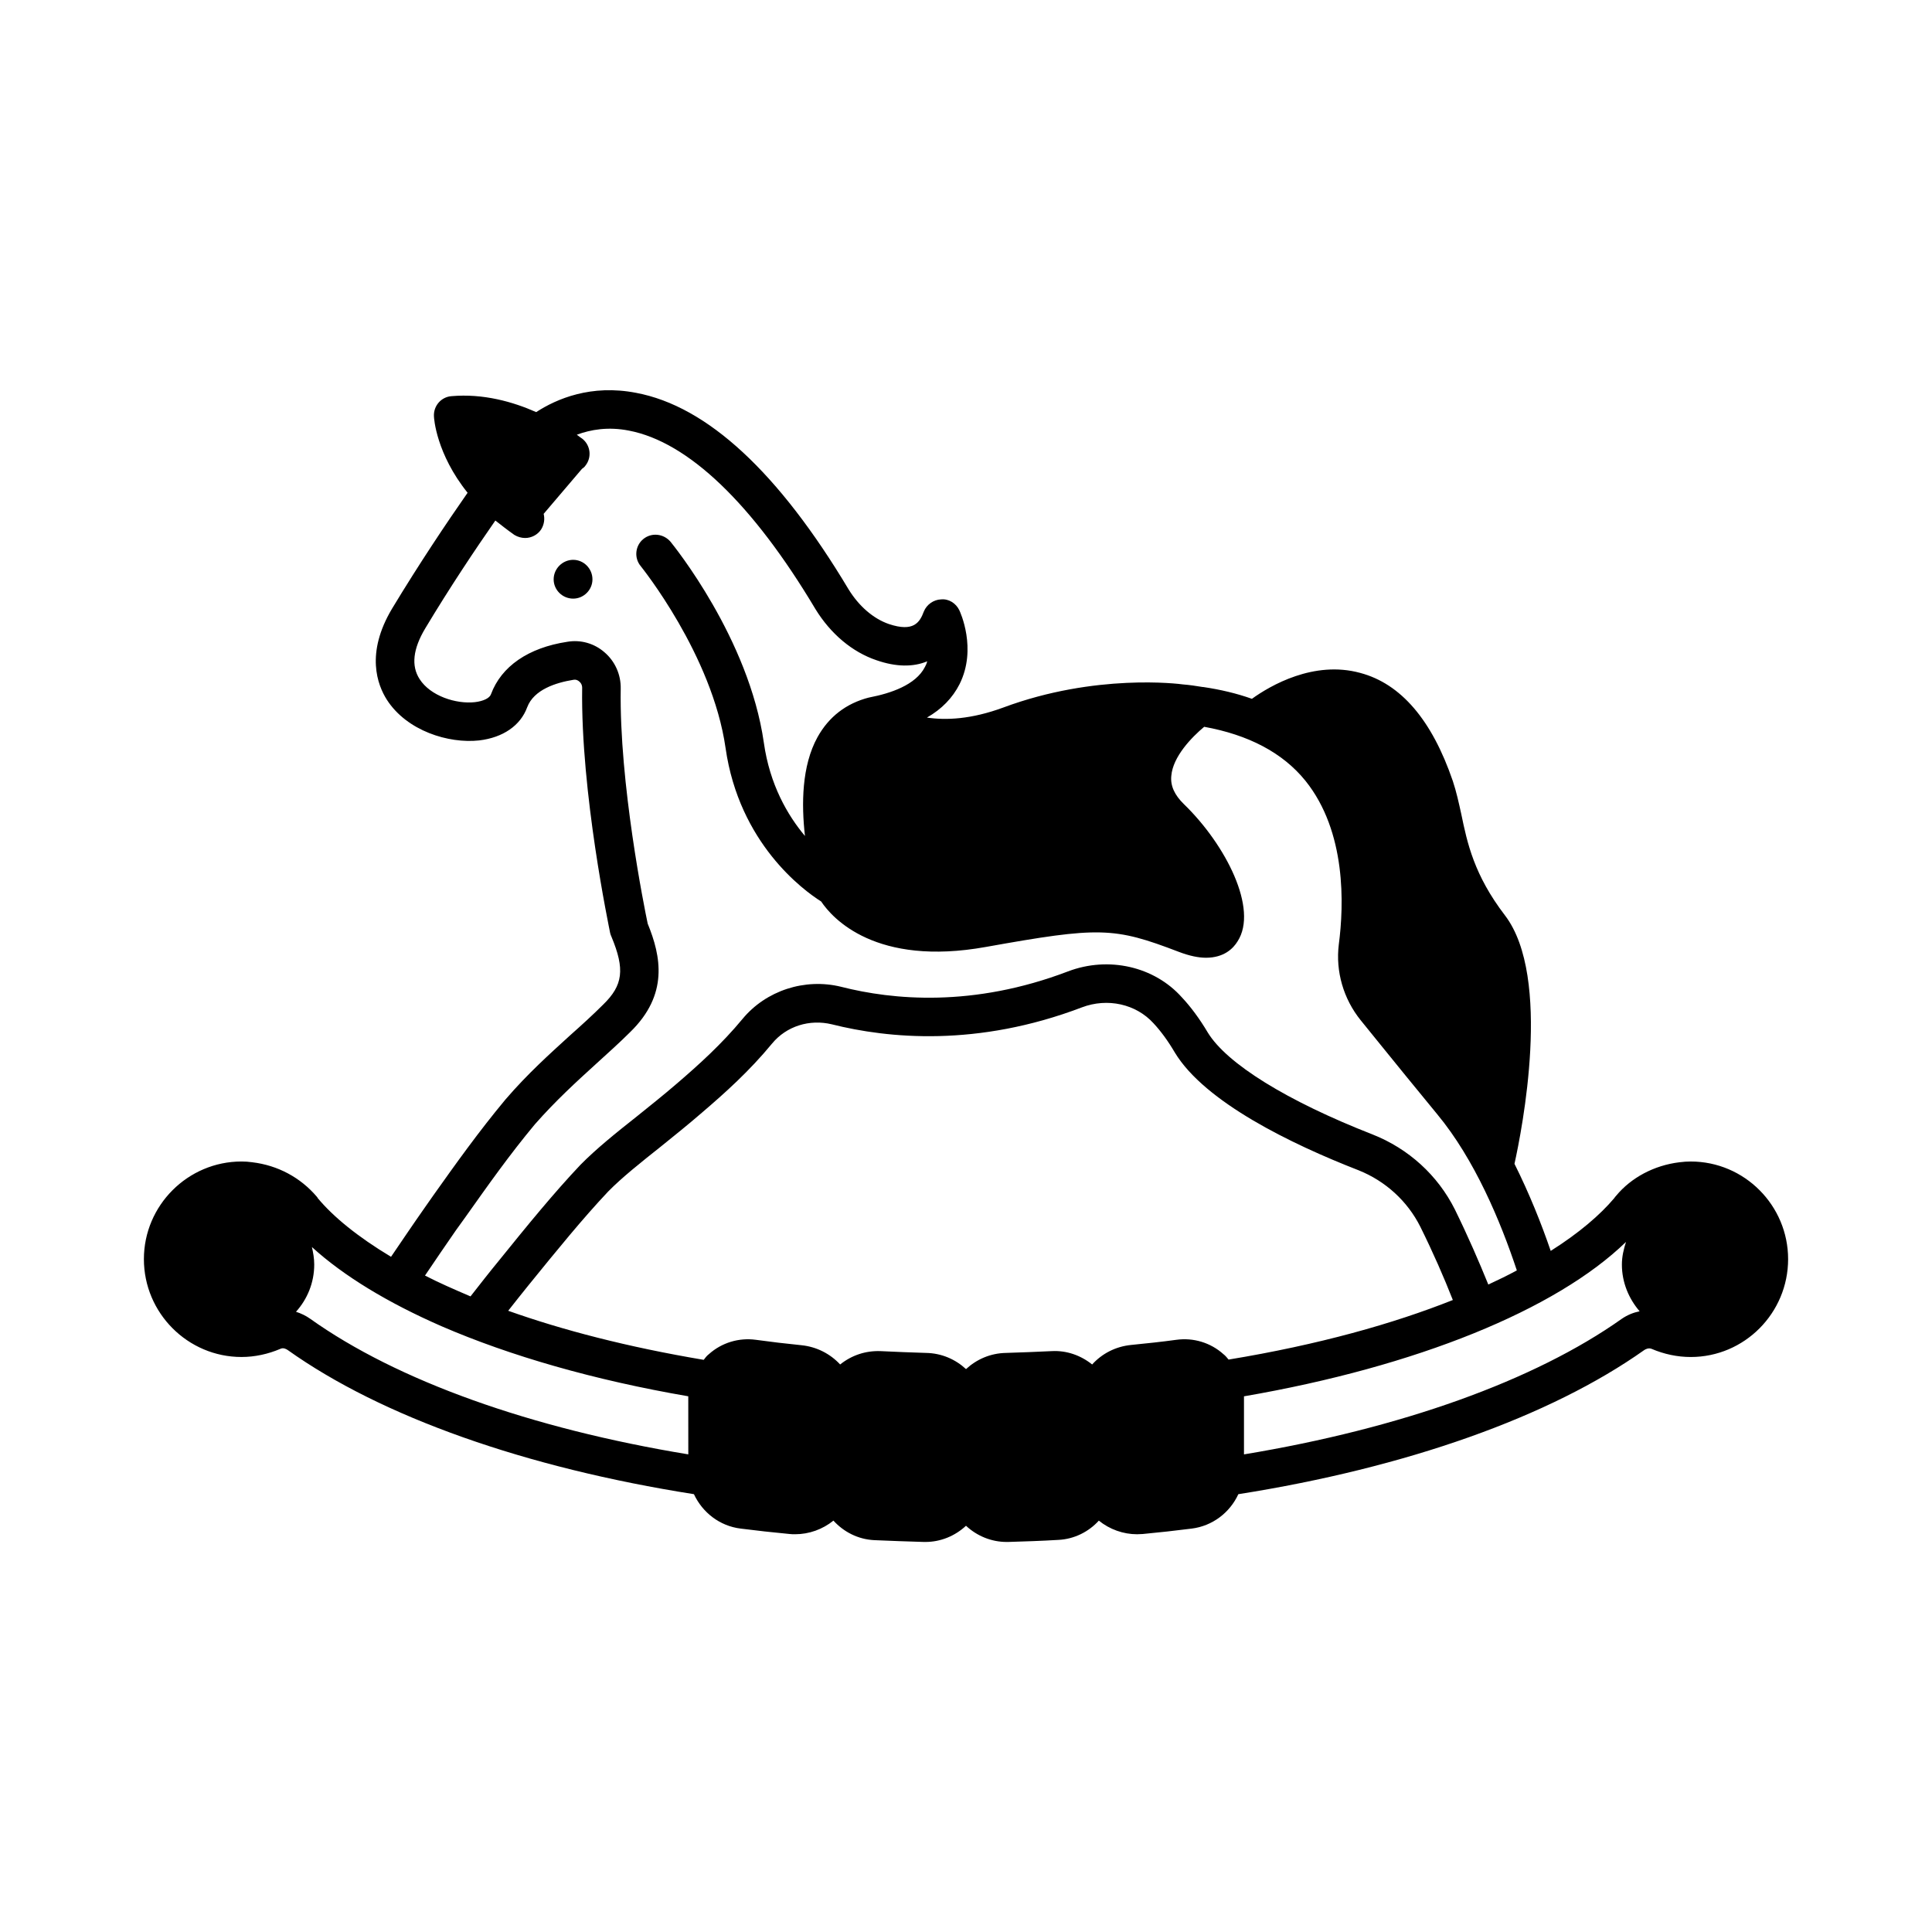 <?xml version="1.0" encoding="UTF-8"?>
<!-- Uploaded to: ICON Repo, www.iconrepo.com, Generator: ICON Repo Mixer Tools -->
<svg fill="#000000" width="800px" height="800px" version="1.1" viewBox="144 144 512 512" xmlns="http://www.w3.org/2000/svg">
 <g>
  <path d="m295.9 292.36c-2.793 0-5.176 2.316-5.176 5.176 0 2.793 2.316 5.106 5.176 5.106 2.793 0 5.106-2.316 5.106-5.106 0-2.859-2.316-5.176-5.106-5.176z"/>
  <path d="m592.06 451.81c-0.953 0-1.906 0.066-2.996 0.203-6.738 0.816-12.801 4.086-16.75 8.852-0.137 0.137-0.477 0.543-0.543 0.68-3.676 4.356-9.258 9.191-16.816 13.957-2.449-7.148-5.652-15.184-9.602-23.078 1.973-8.918 10.008-49.43-2.519-65.836-8.238-10.758-10.008-19.266-11.574-26.824-0.68-3.062-1.293-5.922-2.246-8.781-5.516-16.137-13.754-25.805-24.578-28.664-12.254-3.336-23.762 3.336-28.664 6.875-4.016-1.43-8.305-2.449-12.938-3.133h-0.137c-1.703-0.273-3.402-0.543-5.176-0.68-0.953-0.137-23.148-2.996-47.656 6.129-8.512 3.133-15.184 3.402-20.219 2.656 3.949-2.246 6.809-5.242 8.645-8.852 4.699-9.395 0.137-19.199-0.066-19.609-0.887-1.84-2.793-3.062-4.832-2.859-1.973 0.066-3.812 1.363-4.562 3.199-1.09 2.926-2.723 5.516-9.258 3.336-4.152-1.43-7.965-4.766-10.688-9.191-18.52-30.977-37.445-48.543-56.305-52.082-11.914-2.316-21.039 1.566-26.484 5.106-6.129-2.723-14.023-4.969-22.469-4.223-2.723 0.203-4.766 2.586-4.629 5.309 0 0.543 0.613 9.941 8.918 20.289-5.516 7.898-12.867 18.859-20.016 30.707-7.082 11.848-3.879 20.219-1.363 24.168 5.309 8.238 16.34 11.641 24.441 10.758 6.332-0.75 10.961-3.949 12.73-8.781 1.77-4.699 7.625-6.535 12.254-7.285 0.75-0.137 1.293 0.203 1.566 0.477 0.273 0.203 0.75 0.75 0.75 1.633-0.41 27.844 7.148 63.52 7.422 65.02 0.066 0.34 0.203 0.613 0.34 0.953 3.609 8.645 3.062 12.867-2.18 17.973-2.793 2.793-5.719 5.445-8.781 8.168-5.445 4.969-11.164 10.078-17.09 16.953-7.148 8.578-13.207 17.09-19.062 25.328l-2.383 3.402c-3.062 4.356-5.992 8.715-8.918 13.004-8.852-5.309-15.32-10.621-19.402-15.523-0.066-0.137-0.137-0.273-0.273-0.41-4.356-5.106-10.348-8.305-17.09-9.121-0.953-0.137-1.906-0.203-2.859-0.203-14.23 0-25.871 11.641-25.871 25.871 0 14.297 11.641 25.938 25.871 25.938 3.473 0 7.012-0.75 10.348-2.18 0.75-0.34 1.496 0.066 1.906 0.34 24.852 17.703 63.043 31.184 107.64 38.195 2.246 4.832 6.809 8.441 12.391 9.121 4.289 0.543 8.578 1.02 12.938 1.43 0.477 0.066 1.02 0.066 1.496 0.066 3.676 0 7.285-1.293 10.145-3.609 2.723 2.996 6.535 4.969 10.824 5.176 4.356 0.203 8.781 0.34 13.141 0.477h0.41c4.016 0 7.828-1.566 10.758-4.289 2.926 2.723 6.738 4.289 10.758 4.289h0.41c4.426-0.137 8.852-0.273 13.277-0.543 4.289-0.203 8.102-2.18 10.758-5.106 2.859 2.316 6.469 3.609 10.145 3.609 0.477 0 0.953-0.066 1.496-0.066 4.356-0.41 8.645-0.887 12.938-1.43 5.516-0.68 10.145-4.223 12.391-9.121 44.457-7.012 82.582-20.492 107.57-38.195 0.41-0.273 1.156-0.613 1.906-0.34 3.336 1.43 6.875 2.18 10.418 2.18 14.23 0 25.805-11.641 25.805-25.938 0-14.227-11.574-25.871-25.805-25.871zm-327.2 18.18 2.449-3.402c5.992-8.441 11.641-16.477 18.449-24.645 5.516-6.262 10.961-11.234 16.203-16 3.133-2.859 6.195-5.582 9.055-8.441 10.211-9.941 8.168-20.086 4.629-28.73-0.887-4.223-7.559-37.242-7.148-62.297 0.066-3.676-1.496-7.215-4.289-9.602-2.723-2.383-6.332-3.402-9.871-2.793-10.348 1.566-17.496 6.535-20.219 13.891-0.34 1.02-1.973 1.84-4.289 2.109-4.969 0.543-11.777-1.633-14.637-6.129-2.246-3.473-1.77-7.965 1.496-13.414 6.535-10.895 13.277-20.969 18.586-28.594 1.566 1.227 3.199 2.519 5.039 3.812 0.887 0.543 1.906 0.816 2.859 0.816 1.633 0 3.269-0.816 4.223-2.246 0.816-1.293 1.02-2.793 0.68-4.152l10.145-11.914c0.34-0.273 0.68-0.477 0.887-0.816 1.77-2.18 1.43-5.379-0.75-7.148-0.137-0.066-0.75-0.543-1.496-1.09 3.676-1.363 8.305-2.18 13.82-1.09 15.66 2.996 32.746 19.336 49.43 47.316 4.016 6.535 9.734 11.371 16.203 13.547 5.106 1.77 9.668 1.84 13.414 0.273-0.137 0.543-0.34 1.02-0.613 1.496-2.449 4.832-9.258 7.012-14.5 8.035-0.066 0-0.137 0-0.203 0.066h-0.137c-6.059 1.566-10.621 5.106-13.617 10.484-4.223 7.625-4.289 17.836-3.336 26.211-4.629-5.516-9.328-13.617-10.895-24.715-3.949-27.641-23.898-52.219-24.715-53.242-1.84-2.18-5.039-2.519-7.215-0.75-2.18 1.77-2.519 5.039-0.68 7.215 0.137 0.203 18.926 23.422 22.469 48.203 3.609 25.191 20.562 37.648 25.328 40.645 2.996 4.492 14.5 17.293 43.641 12.051 30.094-5.379 33.906-5.309 51.129 1.293 2.859 1.09 5.242 1.566 7.215 1.566 4.766 0 7.215-2.449 8.375-4.356 5.516-8.512-3.062-25.531-14.23-36.355-2.449-2.383-3.609-4.832-3.336-7.488 0.41-5.106 5.445-10.281 8.715-13.004 11.641 2.109 20.766 6.809 26.824 14.297 10.895 13.547 10.211 32.953 8.852 43.367-0.887 7.148 1.227 14.434 5.785 20.086l5.516 6.809c3.812 4.699 8.715 10.758 14.773 18.109 9.941 11.984 16.816 28.457 21.105 41.395-2.383 1.293-4.902 2.519-7.559 3.746-2.519-6.195-5.379-12.801-8.852-19.879-4.562-9.121-12.324-16.137-21.785-19.879-22.809-8.918-38.672-18.789-43.707-27.027-2.18-3.676-4.562-6.875-6.875-9.328-7.285-8.168-19.402-10.961-30.16-6.875-25.191 9.602-46.5 7.559-60.117 4.086-9.668-2.383-19.949 1.02-26.145 8.512-5.516 6.672-11.641 12.188-17.43 17.156-3.473 2.996-7.148 5.922-10.621 8.715-5.516 4.356-10.758 8.578-14.91 12.801-7.082 7.488-14.023 16-21.719 25.531-2.519 3.062-4.902 6.129-7.352 9.258l-0.066 0.066c-4.289-1.84-8.375-3.609-12.051-5.516 2.715-4.016 5.438-8.031 8.23-12.047zm61.547 59.434c-41.801-6.875-77.207-19.539-100.22-35.949-1.156-0.816-2.449-1.43-3.746-1.84 2.996-3.336 4.832-7.691 4.832-12.527 0-1.633-0.273-3.133-0.613-4.629 8.441 7.691 20.152 14.773 34.312 20.969 18.246 7.898 40.508 14.297 65.426 18.586zm143.18-25.121c-0.41-0.477-0.816-1.02-1.363-1.43-3.402-3.062-7.965-4.426-12.461-3.812-3.949 0.543-7.898 0.953-11.984 1.363-4.152 0.41-7.762 2.316-10.348 5.176-3.062-2.449-6.809-3.746-10.688-3.539-4.016 0.203-8.035 0.34-12.117 0.477-4.152 0.066-7.828 1.703-10.621 4.289-2.793-2.586-6.469-4.223-10.621-4.289-4.086-0.137-8.102-0.273-12.051-0.477-3.949-0.137-7.625 1.09-10.688 3.539-2.586-2.793-6.195-4.699-10.281-5.106-4.086-0.41-8.102-0.887-12.051-1.43-4.492-0.613-9.055 0.75-12.461 3.812-0.543 0.41-0.953 0.953-1.363 1.496-20.219-3.402-37.445-7.898-51.812-13.004 1.77-2.246 3.539-4.492 5.309-6.672 7.625-9.395 14.434-17.77 21.172-24.918 3.676-3.746 8.645-7.691 13.957-11.914 3.539-2.859 7.285-5.856 10.895-8.988 6.129-5.242 12.594-11.031 18.586-18.312 3.812-4.629 9.941-6.535 15.863-5.106 14.91 3.746 38.535 6.059 66.246-4.492 6.809-2.586 14.367-0.887 18.996 4.223 1.906 2.043 3.812 4.629 5.652 7.762 7.965 13.141 30.84 24.238 48.68 31.184 7.148 2.859 12.938 8.168 16.34 14.91 3.473 7.012 6.262 13.414 8.645 19.473-15.719 6.254-35.465 11.836-59.43 15.785zm104.23-10.824c-23.148 16.406-58.551 29.07-100.15 35.949v-15.387c45.82-7.898 82.719-22.945 101.24-40.918-0.613 1.906-1.09 3.879-1.09 5.992 0 4.766 1.84 9.055 4.699 12.391-1.637 0.336-3.199 0.949-4.699 1.973z"/>
 </g>
</svg>